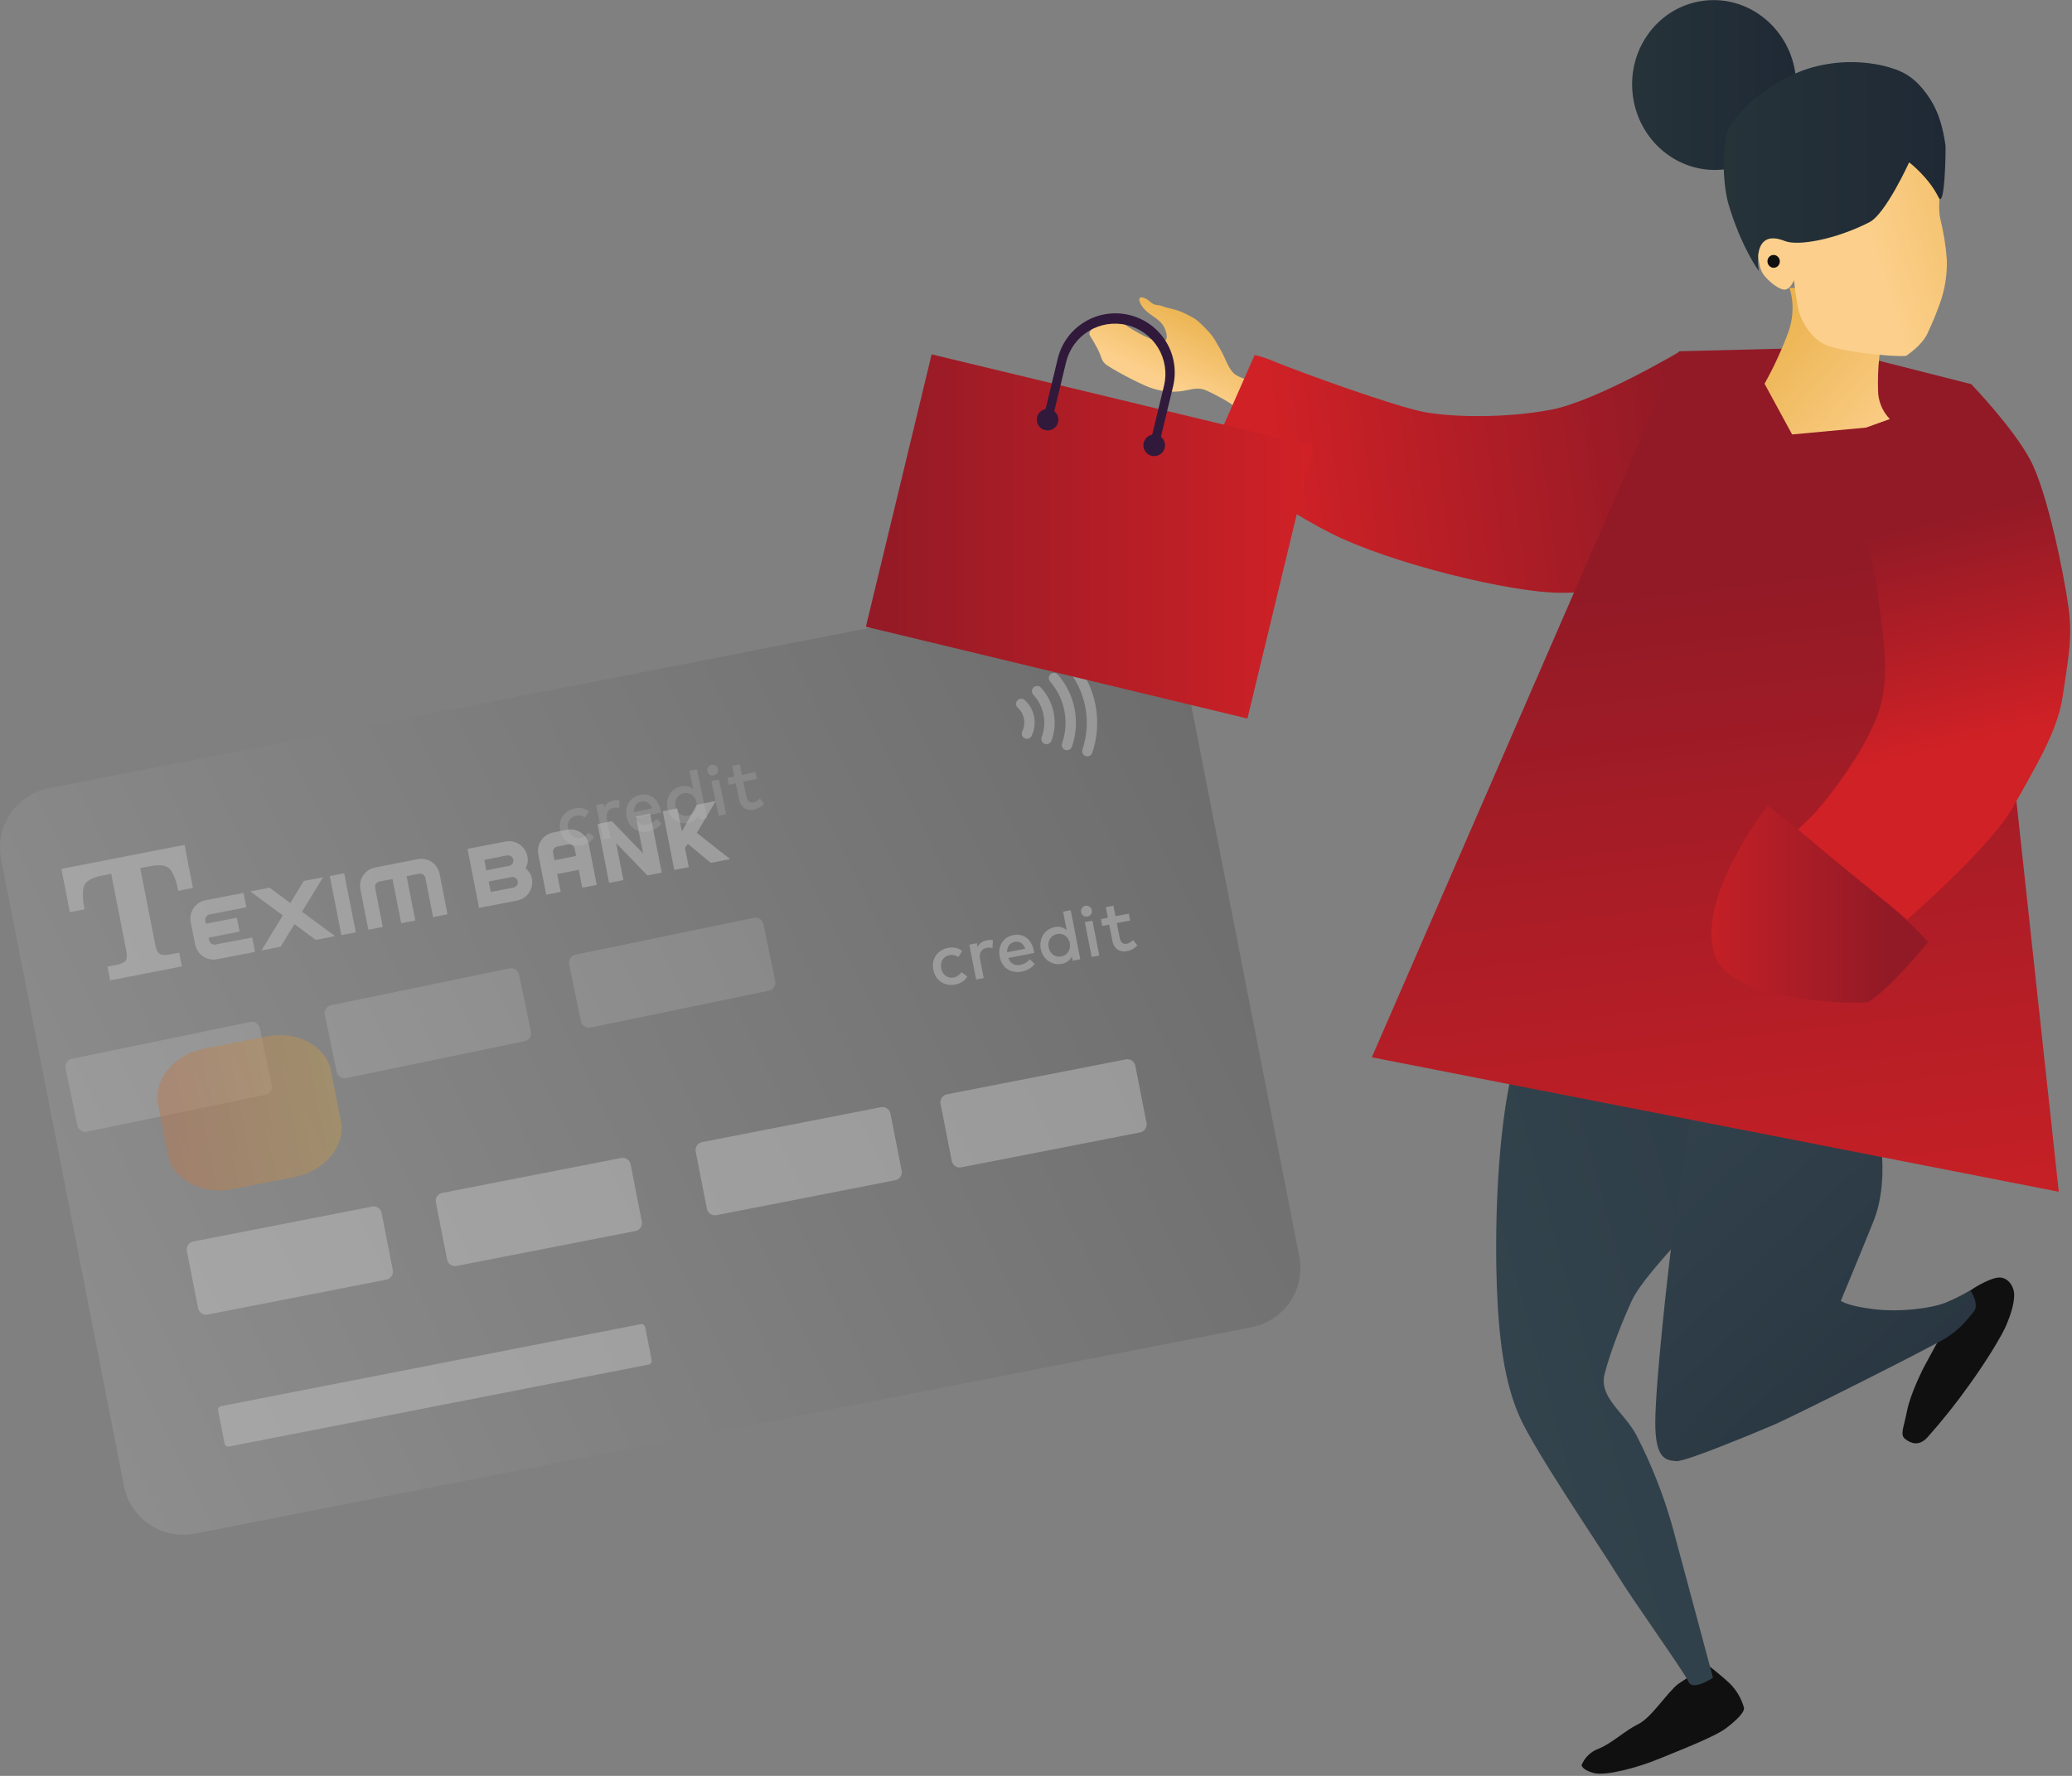 <?xml version="1.0" encoding="UTF-8"?> <svg xmlns="http://www.w3.org/2000/svg" width="350" height="300" viewBox="0 0 350 300" fill="none"><rect x="0" y="0" width="350" height="300" fill="#808080" stroke="none"/><g clip-path="url(#clip0_250_7775)"><g opacity="0.5"><path opacity="0.5" d="M97.088 136.554C97.513 136.469 97.95 136.469 98.374 136.554C98.779 136.628 99.16 136.801 99.481 137.057L98.84 138.104C98.611 137.959 98.359 137.852 98.096 137.788C97.834 137.73 97.562 137.73 97.301 137.788C97.064 137.835 96.84 137.931 96.643 138.071C96.452 138.202 96.29 138.372 96.169 138.569C96.047 138.775 95.965 139.002 95.927 139.238C95.857 139.769 95.968 140.308 96.243 140.767C96.372 140.971 96.539 141.148 96.735 141.287C96.924 141.421 97.139 141.515 97.367 141.561C97.624 141.61 97.887 141.604 98.14 141.544C98.394 141.485 98.633 141.373 98.84 141.216C99.056 141.055 99.246 140.862 99.402 140.643L100.376 141.361C100.175 141.725 99.89 142.036 99.544 142.267C99.187 142.509 98.785 142.675 98.362 142.758C97.928 142.853 97.48 142.861 97.043 142.783C96.644 142.715 96.265 142.562 95.931 142.334C95.6 142.116 95.317 141.834 95.099 141.503C94.641 140.771 94.461 139.9 94.591 139.047C94.655 138.655 94.797 138.279 95.007 137.942C95.226 137.611 95.509 137.329 95.84 137.111C96.214 136.844 96.639 136.654 97.088 136.554ZM103.626 135.204C103.804 135.166 103.986 135.142 104.167 135.133C104.329 135.128 104.491 135.139 104.65 135.166L104.604 136.5C104.44 136.456 104.271 136.436 104.101 136.438C103.928 136.436 103.755 136.453 103.585 136.488C103.391 136.525 103.206 136.6 103.04 136.708C102.882 136.814 102.752 136.957 102.661 137.123C102.561 137.294 102.498 137.484 102.478 137.68C102.448 137.91 102.459 138.144 102.511 138.37L103.181 141.602L101.895 141.868L100.676 135.993L101.949 135.727L102.087 136.392C102.213 136.084 102.422 135.816 102.69 135.619C102.968 135.415 103.288 135.273 103.626 135.204ZM108.146 134.269C108.533 134.188 108.933 134.188 109.32 134.269C109.685 134.343 110.029 134.498 110.327 134.722C110.641 134.952 110.906 135.243 111.105 135.578C111.329 135.952 111.487 136.363 111.571 136.791C111.571 136.87 111.6 136.953 111.613 137.036C111.625 137.119 111.638 137.198 111.646 137.273L107.293 138.17C107.375 138.404 107.501 138.62 107.663 138.806C107.935 139.12 108.319 139.314 108.733 139.346C108.942 139.363 109.152 139.35 109.357 139.309C109.66 139.243 109.948 139.124 110.21 138.96C110.483 138.792 110.726 138.582 110.93 138.337L111.763 139.118C111.489 139.478 111.143 139.778 110.747 139.999C110.357 140.211 109.936 140.363 109.499 140.447C109.088 140.535 108.665 140.545 108.25 140.476C107.864 140.415 107.496 140.274 107.168 140.061C106.837 139.843 106.554 139.561 106.336 139.23C105.876 138.473 105.689 137.581 105.807 136.704C105.863 136.313 105.997 135.939 106.202 135.602C106.407 135.273 106.677 134.99 106.997 134.771C107.344 134.53 107.734 134.359 108.146 134.269ZM108.358 135.416C108.149 135.457 107.949 135.536 107.767 135.648C107.603 135.748 107.461 135.881 107.351 136.039C107.249 136.201 107.174 136.38 107.131 136.566C107.084 136.769 107.067 136.978 107.081 137.186L110.135 136.554C110.008 136.163 109.757 135.825 109.419 135.59C109.263 135.492 109.089 135.427 108.906 135.397C108.724 135.367 108.538 135.373 108.358 135.416ZM115.071 132.839C115.444 132.747 115.834 132.747 116.207 132.839C116.535 132.928 116.839 133.089 117.098 133.309L116.453 130.209L117.739 129.943L119.441 138.22L118.155 138.486L118.009 137.784C117.859 138.088 117.643 138.355 117.377 138.565C117.072 138.797 116.717 138.954 116.34 139.022C115.944 139.107 115.534 139.107 115.138 139.022C114.755 138.946 114.391 138.793 114.068 138.573C113.738 138.354 113.455 138.072 113.236 137.742C112.762 137.003 112.578 136.115 112.72 135.249C112.787 134.857 112.928 134.48 113.136 134.14C113.349 133.805 113.628 133.516 113.956 133.292C114.285 133.069 114.656 132.915 115.046 132.839H115.071ZM115.487 134.015C115.23 134.063 114.985 134.166 114.771 134.319C114.577 134.457 114.416 134.636 114.297 134.842C114.179 135.048 114.102 135.275 114.072 135.511C114.007 136.018 114.114 136.531 114.376 136.97C114.498 137.175 114.659 137.354 114.851 137.497C115.042 137.638 115.26 137.737 115.491 137.788C115.747 137.844 116.011 137.844 116.265 137.788C116.516 137.741 116.753 137.64 116.96 137.493C117.154 137.358 117.317 137.184 117.439 136.982C117.561 136.776 117.643 136.549 117.68 136.313C117.749 135.792 117.639 135.263 117.368 134.813C117.241 134.61 117.076 134.434 116.881 134.294C116.69 134.158 116.471 134.063 116.241 134.015C115.988 133.96 115.727 133.96 115.475 134.015H115.487ZM122.67 137.547L121.38 137.813L120.161 131.938L121.451 131.668L122.67 137.547ZM127.823 131.58L125.567 132.046L126.1 134.626C126.132 134.797 126.192 134.961 126.279 135.112C126.346 135.23 126.439 135.332 126.549 135.411C126.648 135.482 126.762 135.528 126.882 135.544C127.008 135.565 127.135 135.565 127.261 135.544C127.47 135.499 127.669 135.416 127.848 135.299C128.033 135.178 128.206 135.039 128.364 134.884L129.088 135.802C128.87 136.019 128.63 136.212 128.372 136.379C128.074 136.563 127.746 136.691 127.402 136.758C127.123 136.833 126.832 136.851 126.546 136.811C126.26 136.771 125.985 136.674 125.738 136.525C125.486 136.33 125.275 136.087 125.118 135.81C124.961 135.534 124.86 135.229 124.822 134.913L124.285 132.328L123.112 132.573L122.87 131.406L124.044 131.165L123.677 129.386L124.968 129.116L125.334 130.899L127.59 130.429L127.823 131.58ZM119.857 129.332C119.759 129.4 119.676 129.486 119.612 129.586C119.547 129.686 119.503 129.797 119.482 129.914C119.458 130.036 119.458 130.162 119.482 130.284C119.506 130.405 119.552 130.521 119.62 130.625C119.686 130.722 119.771 130.806 119.87 130.87C119.967 130.936 120.078 130.98 120.194 130.999C120.316 131.024 120.443 131.024 120.565 130.999C120.686 130.972 120.802 130.925 120.906 130.857C121.004 130.79 121.089 130.706 121.155 130.608C121.222 130.51 121.267 130.4 121.289 130.284C121.314 130.162 121.314 130.036 121.289 129.914C121.264 129.792 121.214 129.676 121.143 129.573C121.007 129.374 120.798 129.236 120.56 129.191C120.313 129.146 120.058 129.198 119.849 129.337L119.857 129.332Z" fill="white"></path><path opacity="0.5" d="M42.275 172.634L12.13 178.867C11.389 179.02 10.914 179.743 11.067 180.483L13.065 190.118C13.219 190.857 13.943 191.332 14.684 191.179L44.828 184.946C45.569 184.793 46.045 184.07 45.891 183.33L43.893 173.695C43.74 172.956 43.015 172.481 42.275 172.634Z" fill="white"></path><path opacity="0.5" d="M86.07 163.581L55.926 169.813C55.186 169.967 54.709 170.69 54.863 171.429L56.861 181.064C57.015 181.803 57.739 182.279 58.48 182.125L88.624 175.893C89.365 175.74 89.841 175.016 89.687 174.277L87.689 164.642C87.535 163.903 86.811 163.428 86.07 163.581Z" fill="white"></path><path opacity="0.5" d="M127.34 155.045L97.195 161.278C96.455 161.431 95.979 162.155 96.132 162.894L98.131 172.529C98.284 173.268 99.009 173.743 99.749 173.59L129.894 167.358C130.634 167.204 131.11 166.481 130.957 165.742L128.958 156.107C128.805 155.367 128.08 154.892 127.34 155.045Z" fill="white"></path><path opacity="0.5" d="M186.729 98.287L8.242 133.152C2.708 134.233 -0.899 139.588 0.183 145.112L20.939 251.029C22.021 256.554 27.384 260.156 32.917 259.075L211.404 224.21C216.937 223.129 220.546 217.774 219.463 212.25L198.707 106.333C197.625 100.808 192.262 97.206 186.729 98.287Z" fill="url(#paint0_linear_250_7775)"></path><path opacity="0.5" d="M171.904 119.535C172.17 119.774 172.397 120.054 172.574 120.366C172.758 120.689 172.889 121.04 172.961 121.404C173.031 121.769 173.041 122.142 172.99 122.51C172.944 122.865 172.842 123.21 172.686 123.532C172.633 123.636 172.601 123.75 172.592 123.868C172.583 123.984 172.598 124.102 172.636 124.213C172.674 124.324 172.733 124.427 172.812 124.515C172.89 124.602 172.985 124.673 173.091 124.724C173.197 124.774 173.312 124.802 173.43 124.807C173.547 124.813 173.664 124.794 173.774 124.753C173.885 124.712 173.985 124.65 174.071 124.569C174.156 124.488 174.225 124.392 174.272 124.284C174.507 123.797 174.663 123.275 174.734 122.738C174.878 121.618 174.656 120.482 174.101 119.497C173.831 119.031 173.488 118.61 173.086 118.251C172.912 118.1 172.687 118.023 172.458 118.036C172.229 118.05 172.014 118.152 171.86 118.321C171.705 118.491 171.623 118.714 171.631 118.943C171.64 119.172 171.738 119.389 171.904 119.547" fill="white"></path><path opacity="0.5" d="M174.542 117.353C175.422 118.306 176.02 119.484 176.269 120.756C176.518 122.029 176.409 123.344 175.952 124.558C175.879 124.774 175.892 125.01 175.99 125.216C176.087 125.422 176.262 125.582 176.476 125.663C176.69 125.742 176.926 125.736 177.135 125.645C177.345 125.553 177.51 125.384 177.596 125.173C178.166 123.655 178.303 122.009 177.991 120.418C177.68 118.827 176.932 117.353 175.832 116.161C175.754 116.076 175.659 116.008 175.554 115.96C175.449 115.911 175.336 115.884 175.22 115.88C175.105 115.876 174.99 115.894 174.882 115.934C174.773 115.974 174.674 116.035 174.59 116.113C174.505 116.191 174.436 116.285 174.388 116.39C174.34 116.495 174.313 116.608 174.308 116.723C174.304 116.838 174.322 116.953 174.362 117.062C174.402 117.17 174.463 117.269 174.542 117.353Z" fill="white"></path><path opacity="0.5" d="M177.351 115.097C178.589 116.508 179.43 118.22 179.791 120.061C180.151 121.901 180.017 123.804 179.403 125.576C179.327 125.797 179.341 126.038 179.444 126.248C179.546 126.457 179.728 126.618 179.948 126.694C180.169 126.77 180.411 126.755 180.621 126.653C180.831 126.551 180.992 126.37 181.068 126.15C181.783 124.085 181.938 121.868 181.518 119.724C181.097 117.58 180.116 115.585 178.675 113.942C178.519 113.778 178.305 113.681 178.078 113.671C177.852 113.661 177.631 113.739 177.46 113.888C177.29 114.037 177.184 114.246 177.164 114.471C177.145 114.697 177.214 114.921 177.355 115.097" fill="white"></path><path opacity="0.5" d="M180.148 112.861C181.751 114.724 182.843 116.97 183.316 119.38C183.789 121.791 183.626 124.282 182.845 126.611C182.77 126.831 182.786 127.072 182.89 127.281C182.993 127.489 183.176 127.648 183.396 127.722C183.617 127.797 183.859 127.78 184.067 127.677C184.276 127.574 184.435 127.392 184.509 127.172C185.388 124.554 185.57 121.753 185.039 119.044C184.508 116.334 183.281 113.809 181.48 111.715C181.327 111.538 181.111 111.43 180.879 111.413C180.646 111.396 180.416 111.471 180.239 111.623C180.063 111.775 179.954 111.991 179.937 112.224C179.92 112.456 179.996 112.685 180.148 112.861Z" fill="white"></path><path opacity="0.5" d="M57.582 189.366C58.415 193.596 54.873 197.846 49.675 198.86L39.27 200.892C34.081 201.906 29.199 199.301 28.371 195.075L26.706 186.602C25.874 182.373 29.411 178.126 34.614 177.112L45.018 175.08C50.203 174.066 55.085 176.668 55.913 180.897L57.582 189.366Z" fill="url(#paint1_linear_250_7775)"></path><path opacity="0.5" d="M160.134 160.126C160.559 160.041 160.996 160.041 161.42 160.126C161.826 160.205 162.206 160.382 162.527 160.641L161.89 161.676C161.664 161.528 161.413 161.418 161.15 161.352C160.888 161.293 160.617 161.293 160.355 161.352C160.117 161.397 159.89 161.491 159.689 161.626C159.498 161.757 159.334 161.925 159.21 162.121C159.086 162.326 159.001 162.553 158.961 162.789C158.92 163.052 158.927 163.319 158.981 163.579C159.029 163.841 159.125 164.092 159.264 164.319C159.388 164.525 159.552 164.705 159.747 164.846C159.935 164.982 160.149 165.076 160.376 165.125C160.613 165.175 160.858 165.175 161.096 165.125C161.37 165.073 161.63 164.959 161.853 164.792C162.071 164.635 162.262 164.444 162.419 164.227L163.389 164.954C163.186 165.314 162.901 165.62 162.556 165.848C162.198 166.087 161.794 166.249 161.37 166.325C160.935 166.414 160.486 166.414 160.051 166.325C159.654 166.252 159.277 166.097 158.944 165.868C158.611 165.642 158.327 165.349 158.112 165.008C157.661 164.272 157.49 163.4 157.629 162.548C157.699 162.156 157.848 161.781 158.066 161.447C158.284 161.117 158.567 160.834 158.898 160.616C159.274 160.373 159.694 160.206 160.134 160.126ZM166.689 158.846C166.867 158.808 167.048 158.785 167.23 158.78C167.392 158.776 167.554 158.788 167.713 158.817L167.654 160.151C167.49 160.104 167.319 160.082 167.147 160.084C166.974 160.081 166.801 160.094 166.631 160.126C166.437 160.163 166.252 160.236 166.086 160.342C165.929 160.442 165.798 160.577 165.703 160.737C165.602 160.906 165.537 161.094 165.511 161.289C165.479 161.519 165.487 161.753 165.536 161.979L166.173 165.22L164.887 165.474L163.73 159.582L165.008 159.332L165.137 159.997C165.266 159.692 165.476 159.428 165.744 159.233C166.028 159.039 166.35 158.907 166.689 158.846ZM171.217 157.961C171.604 157.878 172.004 157.878 172.39 157.961C172.757 158.038 173.101 158.195 173.398 158.422C173.705 158.659 173.963 158.953 174.159 159.287C174.382 159.662 174.535 160.075 174.613 160.504C174.631 160.585 174.645 160.667 174.654 160.749C174.654 160.832 174.675 160.911 174.684 160.986L170.322 161.838C170.401 162.072 170.524 162.29 170.684 162.478C170.823 162.636 170.989 162.767 171.175 162.864C171.355 162.955 171.549 163.011 171.75 163.03C171.959 163.048 172.168 163.037 172.374 162.997C172.677 162.935 172.967 162.821 173.231 162.661C173.505 162.498 173.751 162.291 173.959 162.05L174.792 162.844C174.515 163.2 174.168 163.495 173.772 163.712C173.381 163.919 172.959 164.066 172.524 164.148C172.111 164.225 171.688 164.225 171.275 164.148C170.881 164.084 170.504 163.935 170.172 163.712C169.837 163.489 169.553 163.197 169.34 162.856C169.109 162.48 168.95 162.064 168.87 161.63C168.781 161.201 168.772 160.758 168.841 160.325C168.903 159.935 169.045 159.562 169.257 159.229C169.463 158.898 169.737 158.615 170.06 158.398C170.412 158.176 170.806 158.027 171.217 157.961ZM171.417 159.108C171.208 159.145 171.007 159.221 170.826 159.332C170.66 159.431 170.519 159.565 170.41 159.723C170.304 159.882 170.227 160.057 170.181 160.242C170.133 160.446 170.114 160.656 170.127 160.866L173.185 160.267C173.063 159.875 172.816 159.534 172.482 159.295C172.326 159.195 172.151 159.127 171.968 159.094C171.785 159.062 171.598 159.067 171.417 159.108ZM178.154 156.615C178.509 156.532 178.877 156.535 179.229 156.624C179.582 156.712 179.908 156.883 180.181 157.122L179.569 154.014L180.86 153.76L182.483 162.046L181.193 162.299L181.055 161.593C180.9 161.895 180.682 162.16 180.414 162.37C180.106 162.598 179.748 162.751 179.37 162.814C178.973 162.898 178.564 162.898 178.167 162.814C177.786 162.734 177.425 162.577 177.106 162.353C176.774 162.127 176.491 161.835 176.273 161.497C176.041 161.131 175.881 160.723 175.803 160.296C175.718 159.871 175.718 159.433 175.803 159.008C175.867 158.616 176.009 158.24 176.219 157.903C176.436 157.57 176.718 157.285 177.049 157.064C177.38 156.844 177.751 156.692 178.142 156.619L178.154 156.615ZM178.546 157.799C178.289 157.845 178.045 157.946 177.83 158.094C177.636 158.23 177.472 158.405 177.351 158.609C177.232 158.816 177.153 159.043 177.118 159.278C177.082 159.53 177.089 159.786 177.139 160.035C177.186 160.284 177.276 160.523 177.405 160.741C177.525 160.946 177.684 161.127 177.871 161.273C178.061 161.414 178.278 161.514 178.508 161.568C178.761 161.621 179.022 161.623 179.275 161.574C179.529 161.525 179.77 161.427 179.986 161.285C180.181 161.152 180.346 160.98 180.468 160.778C180.594 160.576 180.678 160.35 180.714 160.114C180.762 159.857 180.762 159.593 180.714 159.337C180.666 159.081 180.573 158.837 180.439 158.614C180.314 158.408 180.15 158.228 179.956 158.086C179.766 157.948 179.549 157.85 179.32 157.799C179.063 157.737 178.796 157.733 178.537 157.787L178.546 157.799ZM185.691 161.41L184.401 161.659L183.244 155.771L184.539 155.518L185.691 161.41ZM190.91 155.497L188.65 155.938L189.154 158.501C189.182 158.674 189.241 158.84 189.329 158.992C189.395 159.111 189.486 159.214 189.595 159.295C189.694 159.366 189.808 159.411 189.928 159.428C190.053 159.451 190.181 159.451 190.307 159.428C190.517 159.386 190.717 159.306 190.898 159.191C191.084 159.077 191.258 158.945 191.418 158.796L192.13 159.723C191.91 159.939 191.667 160.129 191.405 160.292C191.107 160.475 190.777 160.6 190.432 160.662C190.151 160.734 189.859 160.748 189.573 160.705C189.287 160.661 189.013 160.56 188.767 160.409C188.517 160.212 188.309 159.967 188.155 159.689C188.002 159.411 187.905 159.104 187.872 158.788L187.364 156.199L186.187 156.428L185.958 155.26L187.135 155.032L186.786 153.249L188.076 152.996L188.426 154.778L190.685 154.338L190.91 155.497ZM183.003 153.162C182.904 153.228 182.819 153.312 182.753 153.411C182.688 153.511 182.642 153.622 182.62 153.74C182.577 153.987 182.627 154.242 182.761 154.454C182.825 154.552 182.909 154.636 183.007 154.699C183.103 154.767 183.212 154.812 183.327 154.832C183.45 154.857 183.576 154.857 183.698 154.832C183.821 154.81 183.938 154.763 184.043 154.695C184.142 154.631 184.227 154.548 184.293 154.45C184.363 154.353 184.411 154.243 184.434 154.126C184.459 154.004 184.459 153.878 184.434 153.756C184.412 153.633 184.364 153.515 184.293 153.411C184.227 153.312 184.142 153.228 184.043 153.162C183.942 153.094 183.828 153.047 183.707 153.023C183.588 153 183.464 153 183.344 153.025C183.221 153.043 183.102 153.086 182.995 153.15L183.003 153.162Z" fill="white"></path><path opacity="0.5" d="M21.341 160.654L18.782 147.598L17.23 147.922C15.765 148.209 14.828 148.662 14.408 149.285C13.988 149.909 13.892 151.006 14.104 152.609L14.3 153.602L11.803 154.093L11.153 150.789L10.371 146.784L20.775 144.752L31.18 142.72L31.941 146.676L32.59 150L30.093 150.49L29.898 149.493C29.482 147.943 28.986 146.963 28.366 146.543C27.746 146.123 26.702 146.061 25.241 146.348L23.689 146.651L26.248 159.702C26.402 160.479 26.664 160.97 26.997 161.169C27.33 161.368 27.963 161.385 28.849 161.211L30.264 160.936L30.718 163.251L24.671 164.431L18.607 165.619L18.154 163.296L19.548 163.026C20.422 162.856 20.975 162.611 21.212 162.295C21.45 161.979 21.495 161.431 21.341 160.654Z" fill="white"></path><path opacity="0.5" d="M88.778 146.705C89.062 146.191 89.193 145.608 89.157 145.022L89.086 144.648C88.928 143.83 88.45 143.107 87.759 142.64C87.067 142.172 86.218 141.998 85.399 142.155L78.969 143.402L80.921 153.374L87.35 152.127C87.756 152.05 88.143 151.893 88.488 151.666C88.833 151.439 89.13 151.146 89.362 150.805C89.594 150.464 89.756 150.08 89.839 149.676C89.922 149.272 89.925 148.855 89.847 148.45L89.785 148.126C89.594 147.565 89.244 147.072 88.778 146.705ZM81.807 145.255L85.648 144.507C85.883 144.462 86.127 144.512 86.325 144.646C86.523 144.78 86.66 144.987 86.705 145.222V145.35L86.73 145.483H86.705V145.546C86.674 145.726 86.589 145.892 86.462 146.022C86.333 146.153 86.169 146.242 85.99 146.277L82.148 147.025L81.807 145.255ZM86.734 149.938L82.893 150.686C82.893 150.627 82.668 149.547 82.668 149.547C82.668 149.547 82.573 149.048 82.544 148.916L86.385 148.163C86.58 148.126 86.782 148.153 86.96 148.241C87.138 148.329 87.282 148.472 87.371 148.65L87.446 148.878C87.469 148.994 87.469 149.114 87.446 149.23C87.422 149.346 87.376 149.457 87.31 149.555C87.244 149.653 87.159 149.738 87.06 149.803C86.962 149.869 86.851 149.915 86.734 149.938Z" fill="white"></path><path opacity="0.5" d="M117.706 135.939C117.706 135.939 115.538 139.807 115.18 140.46L114.414 136.562L111.95 137.04L113.898 146.963L116.349 146.485L115.708 143.215L116.195 142.558L120.07 145.766L123.349 145.126C123.349 145.126 118.026 140.971 117.71 140.701L120.919 135.299L117.706 135.939Z" fill="white"></path><path opacity="0.5" d="M100.801 149.493L99.465 142.666C99.387 142.261 99.23 141.875 99.003 141.531C98.775 141.186 98.482 140.889 98.141 140.658C97.799 140.427 97.414 140.265 97.01 140.181C96.605 140.098 96.188 140.095 95.782 140.173L93.43 140.634C93.025 140.712 92.638 140.869 92.293 141.096C91.948 141.322 91.651 141.615 91.419 141.957C91.187 142.298 91.025 142.682 90.942 143.086C90.858 143.49 90.856 143.907 90.933 144.312L92.269 151.139L94.712 150.661C94.712 150.661 94.15 147.806 94.121 147.652L97.759 146.938L98.35 149.95L100.801 149.493ZM97.305 144.598L93.668 145.309L93.426 144.062C93.381 143.829 93.43 143.587 93.564 143.389C93.629 143.292 93.713 143.208 93.81 143.143C93.909 143.078 94.019 143.033 94.134 143.011L96.011 142.641C96.244 142.599 96.485 142.65 96.682 142.783C96.878 142.916 97.015 143.12 97.064 143.352L97.305 144.598Z" fill="white"></path><path opacity="0.5" d="M63.367 146.547C62.547 146.705 61.823 147.182 61.355 147.872C60.887 148.562 60.713 149.41 60.87 150.229L62.227 157.064L64.657 156.586L63.367 149.971C63.323 149.737 63.373 149.496 63.506 149.299C63.64 149.102 63.845 148.966 64.079 148.92L66.301 148.483L67.77 155.963L70.151 155.497L68.686 148.018L70.804 147.602C71.037 147.56 71.279 147.61 71.476 147.743C71.672 147.876 71.809 148.08 71.857 148.313L73.151 154.928L75.594 154.45L74.258 147.627C74.1 146.809 73.623 146.086 72.931 145.619C72.24 145.151 71.391 144.977 70.571 145.134L63.367 146.547Z" fill="white"></path><path opacity="0.5" d="M51.314 148.812L49.041 152.551L45.529 149.95L42.274 150.586L47.764 154.65L44.16 160.566L47.414 159.931L49.74 156.112L53.336 158.776L56.591 158.14L51.018 154.014L54.568 148.197L51.314 148.812Z" fill="white"></path><path opacity="0.5" d="M34.705 152.078C33.885 152.235 33.161 152.712 32.693 153.402C32.225 154.093 32.05 154.94 32.208 155.759L32.969 159.557C33.128 160.375 33.605 161.098 34.296 161.565C34.988 162.033 35.837 162.207 36.657 162.05L43.078 160.803L42.604 158.373L36.39 159.557C36.275 159.58 36.155 159.58 36.039 159.557C35.923 159.533 35.813 159.487 35.716 159.42C35.618 159.355 35.533 159.271 35.468 159.173C35.402 159.076 35.356 158.966 35.333 158.85L35.246 158.397L40.469 157.375L40.011 155.032L34.784 156.05L34.68 155.526C34.64 155.297 34.69 155.06 34.819 154.866C34.948 154.672 35.147 154.535 35.375 154.483L41.617 153.266L41.135 150.831L34.705 152.078Z" fill="white"></path><path opacity="0.5" d="M58.143 147.519L55.713 147.993L57.669 157.972L60.099 157.497L58.143 147.519Z" fill="white"></path><path opacity="0.5" d="M111.775 147.403L109.823 137.456L107.405 137.929L108.624 144.158L103.352 138.719V138.723V138.719L100.934 139.193L102.885 149.144L105.303 148.67L104.08 142.438L109.353 147.877L109.357 147.881L111.775 147.407V147.403Z" fill="white"></path><path opacity="0.5" d="M108.243 223.687L37.336 237.539C36.995 237.605 36.773 237.935 36.84 238.274L37.936 243.869C38.003 244.21 38.333 244.431 38.674 244.365L109.581 230.514C109.921 230.447 110.143 230.117 110.077 229.778L108.981 224.183C108.914 223.843 108.584 223.621 108.243 223.687Z" fill="white"></path><path opacity="0.5" d="M62.855 203.83L32.644 209.731C31.902 209.876 31.418 210.594 31.563 211.335L33.455 220.991C33.6 221.732 34.32 222.215 35.062 222.071L65.273 216.169C66.015 216.024 66.499 215.306 66.354 214.565L64.462 204.909C64.317 204.168 63.597 203.685 62.855 203.83Z" fill="white"></path><path opacity="0.5" d="M104.918 195.617L74.706 201.518C73.964 201.663 73.48 202.381 73.625 203.122L75.518 212.778C75.663 213.519 76.382 214.002 77.124 213.857L107.336 207.956C108.078 207.811 108.562 207.093 108.416 206.352L106.524 196.696C106.379 195.954 105.66 195.472 104.918 195.617Z" fill="white"></path><path opacity="0.5" d="M148.808 187.038L118.597 192.939C117.855 193.084 117.371 193.802 117.516 194.543L119.408 204.199C119.554 204.94 120.273 205.423 121.015 205.278L151.226 199.377C151.968 199.232 152.452 198.514 152.307 197.773L150.415 188.117C150.27 187.376 149.55 186.893 148.808 187.038Z" fill="white"></path><path opacity="0.5" d="M190.169 178.96L159.958 184.861C159.216 185.006 158.732 185.725 158.877 186.465L160.769 196.121C160.914 196.863 161.634 197.346 162.376 197.201L192.588 191.299C193.33 191.154 193.814 190.436 193.668 189.695L191.776 180.039C191.631 179.298 190.912 178.815 190.169 178.96Z" fill="white"></path></g><path d="M291.101 28.633C298.708 27.812 304.184 20.758 303.33 12.878C302.477 4.997 295.618 -0.725 288.011 0.096C280.404 0.917 274.929 7.971 275.782 15.851C276.635 23.732 283.494 29.454 291.101 28.633Z" fill="url(#paint2_linear_250_7775)"></path><path d="M211.49 64.355C211.49 64.355 209.263 63.898 208.348 63.008C207.432 62.119 206.837 60.125 206.13 59.003C205.422 57.881 205.21 57.058 203.699 55.537C202.188 54.017 202.105 53.925 200.295 53.023C198.485 52.122 197.715 52.23 196.512 51.777C195.309 51.324 195.188 51.777 194.252 50.946C193.316 50.115 192.542 50.09 192.45 50.485C192.359 50.88 192.866 51.902 193.757 52.662C194.647 53.422 196.083 54.091 196.645 55.267C197.207 56.443 197.224 57.316 196.77 57.557C196.316 57.798 196.05 58.001 194.31 57.22C193.007 56.66 191.753 55.988 190.565 55.213C189.857 54.723 188.859 54.046 188.118 54.1C187.377 54.154 186.453 54.686 185.675 54.794C184.897 54.902 183.944 55.978 184.01 56.385C184.077 56.792 184.522 57.216 185.371 58.878C186.22 60.54 185.933 60.669 186.62 61.396C187.306 62.123 192.592 64.886 194.181 65.443C195.935 66.098 197.823 66.312 199.679 66.067C201.548 65.751 202.438 65.327 203.911 66.021C205.385 66.715 207.59 67.845 208.527 68.68C208.938 69.071 209.382 69.427 209.854 69.744L211.49 64.355Z" fill="url(#paint3_linear_250_7775)"></path><path d="M283.792 59.36C283.792 59.36 269.559 67.808 261.935 69.228C254.311 70.65 245.642 70.5 240.789 69.644C235.937 68.788 219.677 62.904 215.074 61.005C212.756 60.05 211.924 59.987 211.924 59.987L204.499 76.824C204.499 76.824 214.599 84.873 224.675 90.013C234.751 95.152 255.222 100.139 263.654 100.139C272.085 100.139 284.845 98.477 288.308 97.23C290.572 96.401 292.772 95.404 294.887 94.246L283.792 59.36Z" fill="url(#paint4_linear_250_7775)"></path><path d="M283.496 284.456C281.598 285.914 278.968 290.173 276.725 291.262C274.482 292.35 272.293 294.507 270.012 295.417C269.368 295.653 268.781 296.023 268.289 296.501C267.797 296.979 267.412 297.556 267.157 298.193C267.157 298.193 267.236 298.99 269.201 299.514C271.165 300.037 276.438 298.683 280.254 297.112C284.07 295.542 289.705 293.373 291.607 291.918C293.509 290.464 294.733 289.168 294.587 288.478C294.162 286.948 293.351 285.554 292.232 284.427C290.792 283.051 288.428 281.227 288.428 281.227L283.496 284.456Z" fill="#111010"></path><path d="M324.972 230.975C324.972 230.975 322.716 235.359 322.138 238.321C321.56 241.284 320.889 242.381 321.843 243.108C322.796 243.835 324.144 244.379 325.588 242.805C328.108 239.977 330.47 237.012 332.663 233.925C335.734 229.658 338.206 225.528 338.943 223.77C339.68 222.012 340.233 220.213 340.233 218.755C340.233 217.296 339.155 215.655 337.52 215.821C335.884 215.987 332.555 217.949 331.747 218.909C330.94 219.868 324.972 230.975 324.972 230.975Z" fill="#111010"></path><path d="M268.094 158.339C268.094 158.339 257.344 171.636 255.051 182.705C252.758 193.774 252.521 208.882 252.849 217.442C253.178 226.001 254.061 233.51 256.753 239.464C259.446 245.418 270.071 260.975 273.05 265.824C276.03 270.673 284.524 282.486 285.228 284.107C285.931 285.727 289.352 283.417 289.352 283.417C289.352 283.417 283.663 262.151 282.456 257.717C280.966 252.48 278.963 247.401 276.475 242.555C274.395 238.525 269.996 236.136 271.065 232.03C272.135 227.925 274.295 222.648 275.614 219.781C276.933 216.914 280.845 212.663 284.424 208.621C288.003 204.578 302.291 180.831 302.291 180.831L268.094 158.339Z" fill="url(#paint5_linear_250_7775)"></path><path d="M288.119 178.67L317.842 194.481C317.842 194.481 318.629 200.904 316.511 206.198C314.392 211.492 310.951 219.744 310.951 219.744C310.951 219.744 311.866 220.575 316.411 221.148C320.955 221.722 326.399 220.994 328.717 220.03C330.13 219.442 331.5 218.755 332.816 217.974C332.816 217.974 334.46 220.342 333.378 221.618C332.296 222.893 331.122 224.526 328.667 226.051C326.212 227.576 302.69 239.406 299.535 240.735C296.38 242.065 284.586 247.01 283.13 246.827C281.673 246.644 279.546 246.881 279.609 240.087C279.671 233.294 281.827 214.01 282.476 209.31C283.125 204.611 285.535 188.701 286.101 186.511L288.119 178.67Z" fill="url(#paint6_linear_250_7775)"></path><path d="M231.725 178.612L347.766 201.32L332.975 64.891L308.583 58.704L283.609 59.343L231.725 178.612Z" fill="url(#paint7_linear_250_7775)"></path><path d="M310.086 82.001C310.086 82.001 316.291 91.92 317.023 98.892C317.756 105.864 319.762 114.208 317.023 121.168C314.285 128.127 307.709 136.288 305.886 138.033C304.064 139.778 303.664 140.177 303.664 140.177L322.171 155.348C322.171 155.348 336.388 142.965 340.042 136.35C343.696 129.735 347.587 123.59 348.44 117.557C349.293 111.524 350.146 107.929 349.414 102.598C348.681 97.267 345.864 83.123 342.942 77.668C340.021 72.212 332.979 64.891 332.979 64.891L310.086 82.001Z" fill="url(#paint8_linear_250_7775)"></path><path d="M325.721 159.116C323.57 156.821 321.281 154.659 318.866 152.643C315.221 149.655 311.092 146.472 307.022 142.932C302.952 139.392 298.57 136.076 298.57 136.076C298.57 136.076 285.494 152.992 290.047 162.191C293.68 169.562 314.996 169.708 315.737 169.209C319.874 166.425 325.721 159.116 325.721 159.116Z" fill="url(#paint9_linear_250_7775)"></path><path d="M221.821 75.371L157.371 59.862L146.265 105.872L210.715 121.38L221.821 75.371Z" fill="url(#paint10_linear_250_7775)"></path><path d="M178.729 71.319C178.644 71.668 178.457 71.985 178.192 72.229C177.927 72.472 177.595 72.632 177.239 72.688C176.883 72.743 176.518 72.692 176.191 72.541C175.865 72.39 175.589 72.145 175.402 71.838C175.214 71.531 175.122 71.175 175.136 70.816C175.151 70.456 175.272 70.109 175.484 69.818C175.696 69.527 175.99 69.306 176.329 69.182C176.667 69.057 177.034 69.036 177.385 69.121C177.618 69.177 177.837 69.278 178.031 69.419C178.225 69.56 178.388 69.737 178.513 69.941C178.638 70.146 178.722 70.372 178.759 70.609C178.796 70.845 178.786 71.086 178.729 71.319Z" fill="#30193B"></path><path d="M196.744 75.652C196.66 76.004 196.474 76.321 196.208 76.567C195.943 76.812 195.611 76.972 195.254 77.029C194.897 77.085 194.531 77.035 194.203 76.884C193.874 76.733 193.599 76.488 193.41 76.18C193.221 75.873 193.128 75.516 193.142 75.155C193.157 74.794 193.278 74.446 193.49 74.154C193.703 73.863 193.998 73.641 194.337 73.516C194.676 73.391 195.045 73.37 195.396 73.454C195.867 73.568 196.273 73.863 196.526 74.275C196.779 74.687 196.857 75.182 196.744 75.652Z" fill="#30193B"></path><path d="M195.705 75.403L194.236 75.05L196.625 65.156C196.887 64.072 196.932 62.947 196.758 61.844C196.584 60.742 196.195 59.686 195.612 58.734C195.029 57.782 194.264 56.955 193.36 56.298C192.457 55.642 191.433 55.169 190.347 54.908C188.153 54.38 185.839 54.744 183.914 55.919C182.961 56.501 182.132 57.265 181.475 58.167C180.817 59.069 180.344 60.091 180.082 61.176L177.706 71.053L176.232 70.7L178.621 60.81C178.905 59.507 179.447 58.274 180.214 57.183C180.982 56.093 181.961 55.166 183.093 54.458C184.224 53.749 185.486 53.275 186.804 53.061C188.122 52.846 189.47 52.897 190.768 53.211C192.066 53.524 193.288 54.093 194.363 54.884C195.437 55.676 196.343 56.674 197.026 57.819C197.709 58.965 198.156 60.236 198.339 61.556C198.524 62.877 198.441 64.221 198.098 65.51L195.705 75.403Z" fill="#30193B"></path><path d="M302.257 48.615C302.257 48.615 303.552 51.785 302.132 55.978C301.012 59.028 299.653 61.984 298.066 64.82L302.723 73.392L315.208 72.233L319.225 70.787C317.947 69.463 317.233 67.697 317.231 65.859C317.144 62.622 317.377 57.769 318.971 54.49C320.565 51.212 321.759 49.089 321.759 49.089L302.257 48.615Z" fill="url(#paint11_linear_250_7775)"></path><path d="M296.976 43.272C297.172 44.31 297.168 45.524 298.054 46.596C299.036 47.796 300.709 49.026 301.521 48.922C302.536 48.789 303.027 47.319 303.027 47.319C303.027 47.319 303.389 50.518 303.806 52.355C304.222 54.191 305.724 56.792 307.992 58.068C310.26 59.343 319.558 60.349 321.967 60.116C321.967 60.116 324.627 58.413 325.576 56.352C326.645 54.033 326.882 53.406 327.602 51.482C328.519 49.022 328.943 46.406 328.851 43.783C328.678 41.46 328.305 39.156 327.736 36.898C327.407 35.406 327.656 32.693 327.656 32.693C327.656 32.693 325.713 28.267 323.944 23.551C322.175 18.835 320.132 17.41 317.073 16.247C314.014 15.083 312.662 14.726 305.3 16.924C297.938 19.122 294.895 18.586 294.042 25.209C293.189 31.832 293.56 36.594 294.267 38.95C294.974 41.306 296.976 43.272 296.976 43.272Z" fill="url(#paint12_linear_250_7775)"></path><path d="M297.1 45.785C297.1 45.785 295.669 38.389 301.503 40.72C303.738 41.609 310.11 40.442 315.786 37.537C318.521 36.15 322.491 27.424 322.491 27.424C322.491 27.424 325.779 29.917 327.443 33.316C328.554 35.605 328.692 25.026 328.633 24.59C328.292 22.263 327.722 19.242 325.874 16.492C323.377 12.752 321.105 11.846 318.054 11.09C313.889 10.152 309.55 10.322 305.469 11.58C299.705 13.367 293.4 18.578 292.027 21.731C290.654 24.885 291.136 31.62 291.956 34.421C294.108 41.73 297.1 45.785 297.1 45.785Z" fill="url(#paint13_linear_250_7775)"></path><path d="M299.718 45.231C300.291 45.169 300.704 44.636 300.639 44.041C300.575 43.445 300.058 43.013 299.484 43.075C298.91 43.136 298.498 43.669 298.562 44.264C298.627 44.86 299.144 45.293 299.718 45.231Z" fill="#111010"></path></g><defs><linearGradient id="paint0_linear_250_7775" x1="-108.909" y1="286.076" x2="288.22" y2="90.464" gradientUnits="userSpaceOnUse"><stop stop-color="white"></stop><stop offset="1"></stop></linearGradient><linearGradient id="paint1_linear_250_7775" x1="29.627" y1="193.953" x2="58.78" y2="188.292" gradientUnits="userSpaceOnUse"><stop stop-color="#EE7324"></stop><stop offset="1" stop-color="#FAB329"></stop></linearGradient><linearGradient id="paint2_linear_250_7775" x1="275.7" y1="14.347" x2="303.421" y2="14.347" gradientUnits="userSpaceOnUse"><stop stop-color="#263339"></stop><stop offset="1" stop-color="#1F2935"></stop></linearGradient><linearGradient id="paint3_linear_250_7775" x1="204.748" y1="52.872" x2="198.916" y2="65.451" gradientUnits="userSpaceOnUse"><stop stop-color="#EAB14B"></stop><stop offset="1" stop-color="#FCD08C"></stop></linearGradient><linearGradient id="paint4_linear_250_7775" x1="282.894" y1="75.467" x2="215.727" y2="84.238" gradientUnits="userSpaceOnUse"><stop stop-color="#921A26"></stop><stop offset="1" stop-color="#D02126"></stop></linearGradient><linearGradient id="paint5_linear_250_7775" x1="204.105" y1="226.629" x2="455.578" y2="157.661" gradientUnits="userSpaceOnUse"><stop stop-color="#374952"></stop><stop offset="1" stop-color="#1F2935"></stop></linearGradient><linearGradient id="paint6_linear_250_7775" x1="282.151" y1="128.052" x2="408.7" y2="262.764" gradientUnits="userSpaceOnUse"><stop stop-color="#374952"></stop><stop offset="1" stop-color="#1F2935"></stop></linearGradient><linearGradient id="paint7_linear_250_7775" x1="261.608" y1="101.956" x2="276.77" y2="231.167" gradientUnits="userSpaceOnUse"><stop stop-color="#921A26"></stop><stop offset="1" stop-color="#D02126"></stop></linearGradient><linearGradient id="paint8_linear_250_7775" x1="312.056" y1="91.625" x2="320.709" y2="128.716" gradientUnits="userSpaceOnUse"><stop stop-color="#921A26"></stop><stop offset="1" stop-color="#D02126"></stop></linearGradient><linearGradient id="paint9_linear_250_7775" x1="318.514" y1="152.726" x2="281.808" y2="152.726" gradientUnits="userSpaceOnUse"><stop stop-color="#921A26"></stop><stop offset="1" stop-color="#D02126"></stop></linearGradient><linearGradient id="paint10_linear_250_7775" x1="146.262" y1="90.634" x2="221.818" y2="90.634" gradientUnits="userSpaceOnUse"><stop stop-color="#921A26"></stop><stop offset="1" stop-color="#D02126"></stop></linearGradient><linearGradient id="paint11_linear_250_7775" x1="301.447" y1="48.308" x2="325.271" y2="69.051" gradientUnits="userSpaceOnUse"><stop stop-color="#EAB14B"></stop><stop offset="1" stop-color="#FCD08C"></stop></linearGradient><linearGradient id="paint12_linear_250_7775" x1="350.675" y1="40.06" x2="318.488" y2="49.799" gradientUnits="userSpaceOnUse"><stop stop-color="#EAB14B"></stop><stop offset="1" stop-color="#FCD08C"></stop></linearGradient><linearGradient id="paint13_linear_250_7775" x1="291.182" y1="28.151" x2="328.646" y2="28.151" gradientUnits="userSpaceOnUse"><stop stop-color="#263339"></stop><stop offset="1" stop-color="#1F2935"></stop></linearGradient><clipPath id="clip0_250_7775"><rect width="350" height="300" fill="white"></rect></clipPath></defs></svg> 